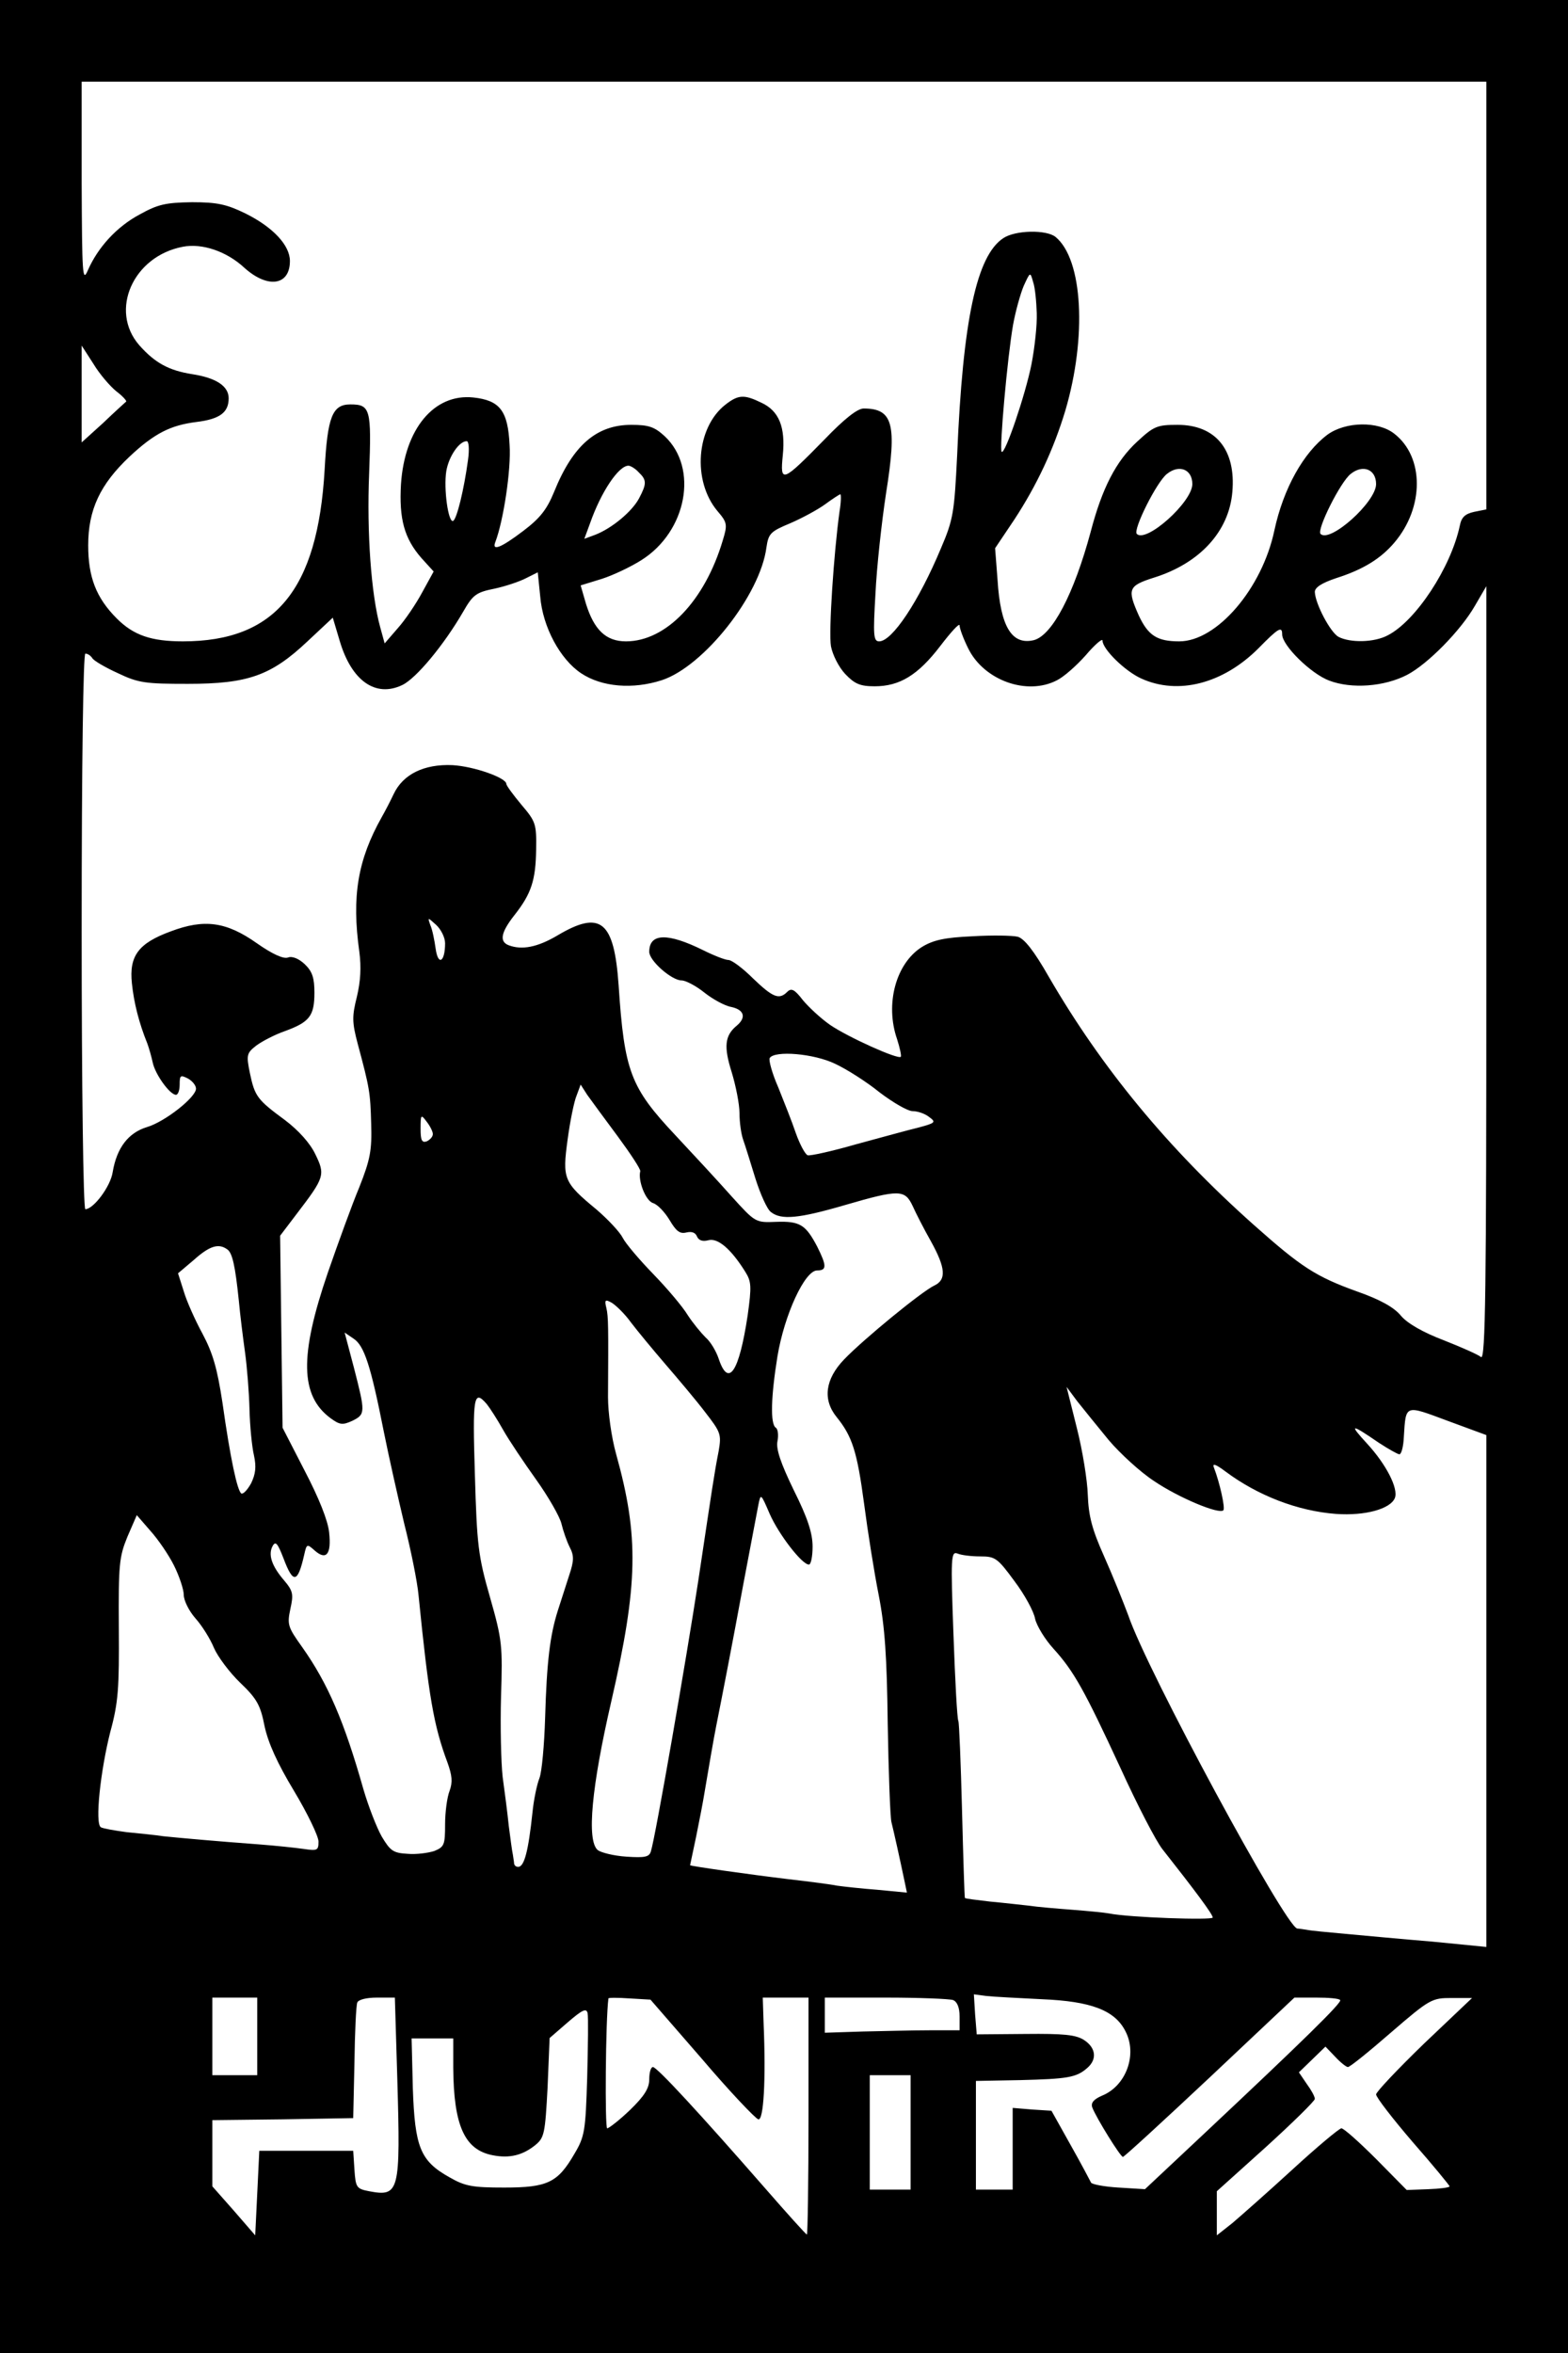 <?xml version="1.0" encoding="UTF-8" standalone="yes"?>
<svg version="1.0" xmlns="http://www.w3.org/2000/svg" width="384" height="576" viewBox="0 0 384 576" preserveAspectRatio="xMidYMid meet">
  <g transform="translate(0,576) scale(0.1,-0.1)" fill="#000000" stroke="none">
    <path d="M0 2880 l0 -2880 1920 0 1920 0 0 2880 0 2880 -1920 0 -1920 0 0
-2880z m3640 2156 l0 -523 -30 -6 c-22 -5 -31 -13 -35 -34 -22 -103 -108 -233
-176 -268 -33 -18 -92 -19 -121 -4 -20 11 -57 81 -58 110 0 11 17 22 53 34 66
21 109 48 142 87 73 86 73 209 0 266 -40 32 -120 30 -164 -2 -59 -44 -108
-132 -130 -234 -30 -143 -141 -272 -233 -272 -54 0 -76 14 -99 63 -29 65 -26
73 37 93 112 35 184 113 192 210 9 103 -41 164 -134 164 -50 0 -58 -3 -99 -41
-52 -48 -86 -114 -114 -221 -41 -152 -94 -253 -139 -265 -54 -13 -82 33 -89
147 l-6 78 47 70 c55 84 96 171 125 267 53 180 43 370 -24 425 -22 18 -98 17
-128 -3 -65 -43 -99 -198 -113 -532 -7 -139 -9 -156 -40 -228 -54 -129 -119
-227 -151 -227 -14 0 -15 15 -9 117 3 64 15 174 26 246 27 169 17 207 -55 207
-15 0 -47 -25 -96 -76 -103 -105 -109 -108 -102 -39 7 69 -9 109 -52 129 -43
21 -57 20 -89 -5 -71 -56 -81 -186 -19 -260 24 -28 25 -33 13 -72 -44 -148
-139 -247 -237 -247 -49 0 -78 28 -98 92 l-13 45 52 16 c28 9 72 30 97 46 111
70 140 225 57 303 -25 23 -39 28 -82 28 -85 0 -143 -50 -189 -164 -18 -44 -35
-65 -76 -96 -54 -41 -77 -50 -68 -27 20 52 39 178 35 237 -4 85 -24 110 -89
117 -96 10 -168 -77 -177 -212 -5 -85 8 -133 50 -181 l30 -33 -28 -51 c-15
-28 -42 -68 -60 -88 l-32 -37 -11 40 c-22 80 -33 231 -27 376 6 158 3 169 -46
169 -44 0 -56 -30 -63 -160 -17 -294 -121 -420 -347 -420 -78 0 -121 15 -162
56 -51 51 -70 102 -70 179 0 87 29 149 101 217 62 58 101 77 164 85 57 7 79
23 79 58 0 30 -31 50 -89 59 -57 9 -91 27 -130 71 -74 85 -15 218 107 241 47
9 107 -11 151 -52 57 -51 111 -43 111 17 0 39 -42 83 -108 116 -47 23 -70 28
-132 28 -64 -1 -83 -5 -128 -30 -56 -30 -102 -80 -127 -137 -13 -30 -14 -11
-15 215 l0 247 1720 0 1720 0 0 -524z m-1101 -43 c1 -28 -5 -84 -13 -125 -15
-75 -65 -222 -73 -214 -6 6 14 231 28 311 6 33 18 76 26 95 16 35 16 35 23 10
5 -14 8 -48 9 -77z m-2254 -191 c16 -12 26 -24 24 -25 -2 -2 -28 -25 -56 -52
l-53 -48 0 119 0 118 29 -45 c15 -25 41 -55 56 -67z m861 -169 c-10 -73 -27
-142 -36 -148 -12 -7 -24 79 -17 122 6 35 31 73 50 73 5 0 7 -19 3 -47z m418
-29 c20 -19 20 -28 1 -64 -17 -32 -66 -73 -107 -89 l-27 -10 14 38 c27 77 70
141 94 141 5 0 17 -7 25 -16z m1356 -29 c0 -44 -113 -145 -136 -122 -10 10 49
128 74 147 30 24 62 11 62 -25z m450 0 c0 -44 -113 -145 -136 -122 -10 10 49
128 74 147 30 24 62 11 62 -25z m-1314 -67 c-14 -101 -27 -295 -21 -330 4 -21
19 -51 35 -68 23 -24 36 -30 72 -30 61 0 106 27 161 99 26 34 47 57 47 50 0
-7 9 -32 21 -56 38 -78 144 -117 218 -78 16 8 47 35 70 61 22 26 41 42 41 36
0 -21 55 -75 95 -93 90 -41 200 -13 287 74 49 50 58 55 58 34 0 -27 70 -96
115 -113 55 -21 135 -15 191 14 50 26 131 108 166 169 l28 48 0 -949 c0 -769
-2 -946 -13 -938 -7 6 -48 24 -91 41 -50 19 -89 41 -105 60 -17 21 -52 40
-106 59 -103 37 -138 60 -255 164 -211 188 -372 384 -501 606 -37 65 -61 95
-77 99 -13 3 -62 4 -111 1 -67 -3 -95 -9 -123 -26 -64 -40 -91 -140 -61 -226
7 -22 11 -41 9 -43 -7 -7 -129 48 -173 78 -23 16 -53 44 -67 61 -20 26 -28 30
-38 20 -20 -20 -35 -14 -84 33 -25 25 -52 45 -60 45 -8 0 -36 11 -62 24 -87
43 -132 42 -132 -4 0 -22 55 -70 79 -70 10 0 35 -13 55 -29 20 -16 50 -33 67
-36 32 -7 37 -26 13 -46 -29 -24 -32 -51 -12 -114 10 -33 19 -78 19 -100 0
-22 4 -51 9 -65 5 -14 18 -56 30 -95 12 -38 29 -76 38 -82 25 -20 68 -16 181
17 134 39 147 38 166 -2 8 -18 28 -57 45 -87 36 -65 38 -94 8 -108 -30 -14
-173 -131 -221 -181 -46 -48 -53 -98 -18 -141 38 -47 50 -84 67 -211 9 -69 25
-170 36 -225 15 -77 20 -150 22 -315 2 -118 6 -226 9 -240 6 -24 22 -96 33
-149 l5 -24 -73 7 c-40 3 -84 8 -98 10 -14 3 -68 10 -120 16 -92 11 -240 32
-240 34 0 0 7 33 15 71 8 39 17 86 20 105 8 48 24 141 29 165 16 80 40 204 66
345 17 91 34 178 37 195 6 30 6 30 28 -21 22 -50 79 -124 96 -124 5 0 9 20 9
44 0 33 -12 70 -46 138 -32 66 -44 101 -40 120 3 15 1 30 -4 33 -14 9 -12 76
4 175 17 102 67 210 97 210 24 0 24 11 0 59 -28 53 -42 62 -100 60 -51 -2 -51
-2 -109 62 -31 35 -94 103 -138 150 -110 117 -125 156 -139 367 -11 158 -44
185 -150 122 -49 -29 -87 -36 -119 -24 -24 9 -19 32 14 74 41 52 52 85 53 161
1 62 -1 68 -36 109 -20 24 -37 47 -37 51 0 15 -79 43 -132 46 -69 3 -121 -22
-144 -71 -8 -17 -21 -42 -29 -56 -59 -105 -74 -194 -55 -330 5 -38 3 -72 -6
-110 -12 -48 -12 -62 2 -115 29 -108 31 -119 33 -196 2 -64 -2 -87 -29 -155
-18 -43 -52 -137 -77 -209 -70 -204 -68 -302 7 -357 22 -16 29 -17 53 -6 32
16 32 20 4 129 l-23 87 22 -15 c26 -17 42 -66 74 -228 12 -60 35 -162 50 -225
16 -63 32 -142 35 -175 25 -249 37 -319 71 -410 11 -31 13 -47 5 -69 -6 -15
-11 -52 -11 -82 0 -50 -2 -55 -26 -65 -15 -5 -45 -9 -66 -7 -35 2 -42 7 -63
42 -13 23 -33 75 -45 116 -47 166 -87 259 -150 348 -35 49 -37 55 -29 93 8 36
7 44 -15 70 -31 36 -40 64 -28 85 7 12 12 6 26 -30 24 -64 35 -62 51 8 6 27 7
27 25 11 29 -26 42 -10 36 44 -3 29 -25 84 -60 151 l-54 105 -3 235 -3 235 41
54 c68 89 70 95 45 146 -13 27 -41 58 -74 83 -68 50 -74 58 -86 115 -9 44 -8
49 15 67 13 10 45 27 71 36 60 22 72 37 72 94 0 36 -5 52 -24 70 -15 14 -31
20 -41 16 -11 -4 -39 9 -76 35 -75 53 -129 60 -211 29 -79 -29 -102 -60 -95
-127 5 -48 17 -96 38 -148 4 -11 10 -32 13 -46 6 -29 42 -79 57 -79 5 0 9 11
9 25 0 23 2 24 20 15 11 -6 20 -17 20 -25 0 -21 -76 -81 -120 -94 -46 -14 -74
-51 -84 -110 -5 -35 -47 -91 -67 -91 -5 0 -9 305 -9 680 0 418 4 680 9 680 6
0 13 -5 17 -11 3 -6 32 -23 63 -37 50 -24 68 -26 171 -26 147 0 204 20 293
104 l62 58 17 -57 c29 -98 88 -139 153 -108 34 16 102 98 149 179 24 42 32 48
77 57 28 6 63 18 78 26 l28 14 6 -59 c6 -75 49 -154 100 -188 51 -34 127 -40
198 -17 103 34 241 209 256 325 5 34 10 39 58 59 28 12 67 33 85 46 19 14 36
25 38 25 2 0 2 -19 -2 -42z m-966 -1057 c0 -46 -17 -56 -23 -14 -3 21 -8 47
-13 58 -7 20 -7 20 14 1 12 -11 22 -31 22 -45z m955 -295 c28 -13 77 -44 109
-70 33 -25 69 -46 81 -46 12 0 30 -6 40 -14 18 -13 16 -15 -25 -26 -25 -6 -94
-25 -153 -41 -59 -17 -113 -29 -119 -27 -6 2 -19 26 -29 54 -9 27 -29 77 -43
112 -15 34 -24 67 -21 72 12 19 108 11 160 -14z m-532 -178 c31 -42 56 -80 55
-85 -6 -23 13 -72 31 -78 11 -3 29 -22 41 -42 16 -27 25 -34 41 -30 13 3 22 0
26 -10 4 -9 13 -13 28 -9 23 6 55 -21 90 -77 15 -24 16 -35 6 -107 -21 -139
-47 -178 -71 -106 -6 18 -20 42 -32 52 -11 11 -31 35 -44 55 -12 20 -50 65
-84 100 -34 35 -68 75 -75 89 -7 14 -36 45 -64 69 -81 67 -84 75 -71 171 6 45
16 94 22 108 l10 27 16 -25 c10 -14 43 -59 75 -102z m-453 6 c0 -7 -7 -14 -15
-18 -12 -4 -15 3 -15 31 0 35 1 36 15 17 8 -10 15 -24 15 -30z m-504 -282 c13
-8 20 -40 29 -127 3 -33 10 -89 15 -125 5 -36 10 -99 11 -140 1 -41 6 -92 11
-113 6 -28 4 -45 -7 -68 -9 -16 -19 -27 -24 -25 -10 7 -27 86 -46 221 -13 86
-24 123 -49 170 -18 33 -39 80 -46 104 l-14 44 39 33 c38 34 60 41 81 26z
m989 -179 c16 -21 54 -67 85 -103 31 -36 75 -88 97 -117 38 -49 40 -54 33 -95
-11 -56 -15 -85 -50 -318 -29 -190 -105 -628 -116 -662 -4 -14 -15 -16 -60
-13 -31 2 -62 10 -70 16 -28 23 -15 156 33 364 66 287 68 404 12 605 -12 43
-20 103 -20 140 1 172 1 197 -4 218 -5 20 -3 22 13 13 10 -6 32 -27 47 -48z
m1170 -288 c28 -33 78 -79 112 -101 59 -40 159 -82 169 -71 5 5 -9 68 -23 104
-5 12 4 9 28 -9 79 -59 177 -97 271 -104 71 -5 133 12 144 39 9 23 -21 82 -68
133 -45 49 -41 50 29 2 23 -15 46 -28 50 -28 5 0 10 19 11 43 5 80 2 78 107
39 l95 -35 0 -627 0 -626 -132 13 c-73 6 -169 15 -213 19 -44 4 -87 8 -95 10
-8 1 -18 3 -23 3 -28 3 -368 631 -414 767 -12 32 -38 97 -59 144 -30 67 -38
99 -40 150 -1 36 -13 110 -27 165 l-25 100 26 -35 c15 -19 50 -62 77 -95z
m-1523 88 c8 -10 26 -38 40 -63 14 -25 51 -80 81 -122 30 -42 58 -91 62 -108
4 -17 13 -43 20 -57 11 -21 11 -33 -1 -69 -8 -24 -20 -63 -28 -87 -19 -60 -27
-124 -31 -262 -2 -66 -8 -133 -14 -148 -6 -15 -14 -53 -17 -84 -10 -94 -20
-133 -35 -133 -5 0 -9 3 -10 8 0 4 -2 14 -3 22 -2 8 -6 40 -10 70 -3 30 -10
84 -15 120 -4 36 -6 124 -4 197 4 124 3 138 -27 243 -29 101 -32 128 -37 300
-6 192 -3 210 29 173z m-766 -395 c13 -26 24 -59 24 -72 0 -14 13 -40 29 -58
16 -18 36 -50 45 -72 9 -21 38 -60 64 -85 42 -40 50 -56 60 -107 9 -41 31 -90
72 -158 33 -55 60 -111 60 -124 0 -22 -3 -23 -37 -18 -21 3 -69 8 -108 11
-108 8 -196 16 -235 20 -19 3 -60 7 -90 10 -30 4 -58 9 -63 12 -15 9 -1 138
23 233 20 73 22 108 21 255 -1 156 1 174 21 223 l23 53 33 -38 c19 -21 45 -59
58 -85z m1975 22 c36 0 42 -4 83 -60 25 -33 48 -75 51 -93 4 -17 24 -50 45
-73 50 -55 76 -102 164 -292 41 -90 87 -179 103 -199 78 -99 123 -159 123
-167 0 -7 -205 0 -254 10 -10 2 -51 6 -90 9 -39 3 -87 7 -106 10 -19 2 -62 7
-95 10 -33 4 -61 7 -62 9 -1 1 -4 97 -7 214 -3 116 -7 215 -9 219 -3 5 -8 100
-12 212 -7 190 -6 204 10 198 9 -4 34 -7 56 -7z m151 -1084 c120 -5 178 -27
204 -78 30 -57 2 -134 -57 -158 -21 -9 -28 -18 -24 -29 10 -26 69 -121 75
-121 3 0 99 88 213 195 l207 195 53 0 c30 0 56 -2 59 -6 6 -5 -90 -99 -333
-327 l-145 -136 -65 4 c-35 2 -65 8 -67 12 -2 4 -24 46 -50 92 l-47 84 -47 3
-48 4 0 -100 0 -100 -45 0 -45 0 0 133 0 133 108 2 c116 3 138 6 165 30 24 21
21 49 -8 68 -20 13 -49 16 -144 15 l-119 -1 -4 49 -3 49 30 -4 c17 -2 78 -5
137 -8z m-1922 -91 l0 -95 -55 0 -55 0 0 95 0 95 55 0 55 0 0 -95z m343 -105
c8 -276 5 -288 -69 -274 -31 6 -33 9 -36 53 l-3 46 -115 0 -115 0 -5 -104 -5
-103 -52 60 -53 60 0 81 0 81 173 2 172 3 3 135 c1 74 4 141 7 148 3 7 22 12
48 12 l44 0 6 -200z m746 50 c68 -80 131 -146 138 -148 13 -4 19 95 13 236
l-2 62 56 0 56 0 0 -290 c0 -159 -2 -290 -4 -290 -2 0 -48 51 -102 113 -159
182 -265 297 -275 297 -5 0 -9 -13 -9 -30 0 -22 -12 -41 -47 -75 -26 -25 -52
-45 -56 -45 -6 0 -4 265 3 318 0 2 23 2 52 0 l51 -3 126 -145z m615 144 c10
-4 16 -18 16 -40 l0 -34 -72 0 c-40 0 -115 -2 -165 -3 l-93 -3 0 43 0 43 149
0 c82 0 156 -3 165 -6z m1153 -107 c-64 -62 -117 -118 -117 -124 0 -7 41 -60
90 -117 50 -57 90 -106 90 -108 0 -3 -24 -6 -52 -7 l-53 -2 -75 76 c-41 41
-79 75 -85 75 -5 0 -59 -45 -120 -101 -60 -55 -127 -114 -147 -131 l-38 -30 0
54 0 54 120 108 c66 60 120 113 120 118 0 6 -9 22 -20 37 l-19 28 33 32 32 31
24 -25 c13 -14 27 -25 31 -25 5 0 52 38 106 85 95 82 100 84 148 84 l50 0
-118 -112z m-2049 -83 c-4 -130 -6 -144 -31 -186 -41 -71 -66 -83 -172 -83
-77 0 -96 3 -134 25 -72 40 -85 74 -90 218 l-3 122 51 0 51 0 0 -72 c1 -142
28 -201 97 -214 41 -8 73 0 104 25 22 18 24 28 30 141 l5 121 45 39 c35 30 45
35 48 22 2 -9 1 -80 -1 -158z m792 -134 l0 -140 -50 0 -50 0 0 140 0 140 50 0
50 0 0 -140z"/>
  </g>
</svg>